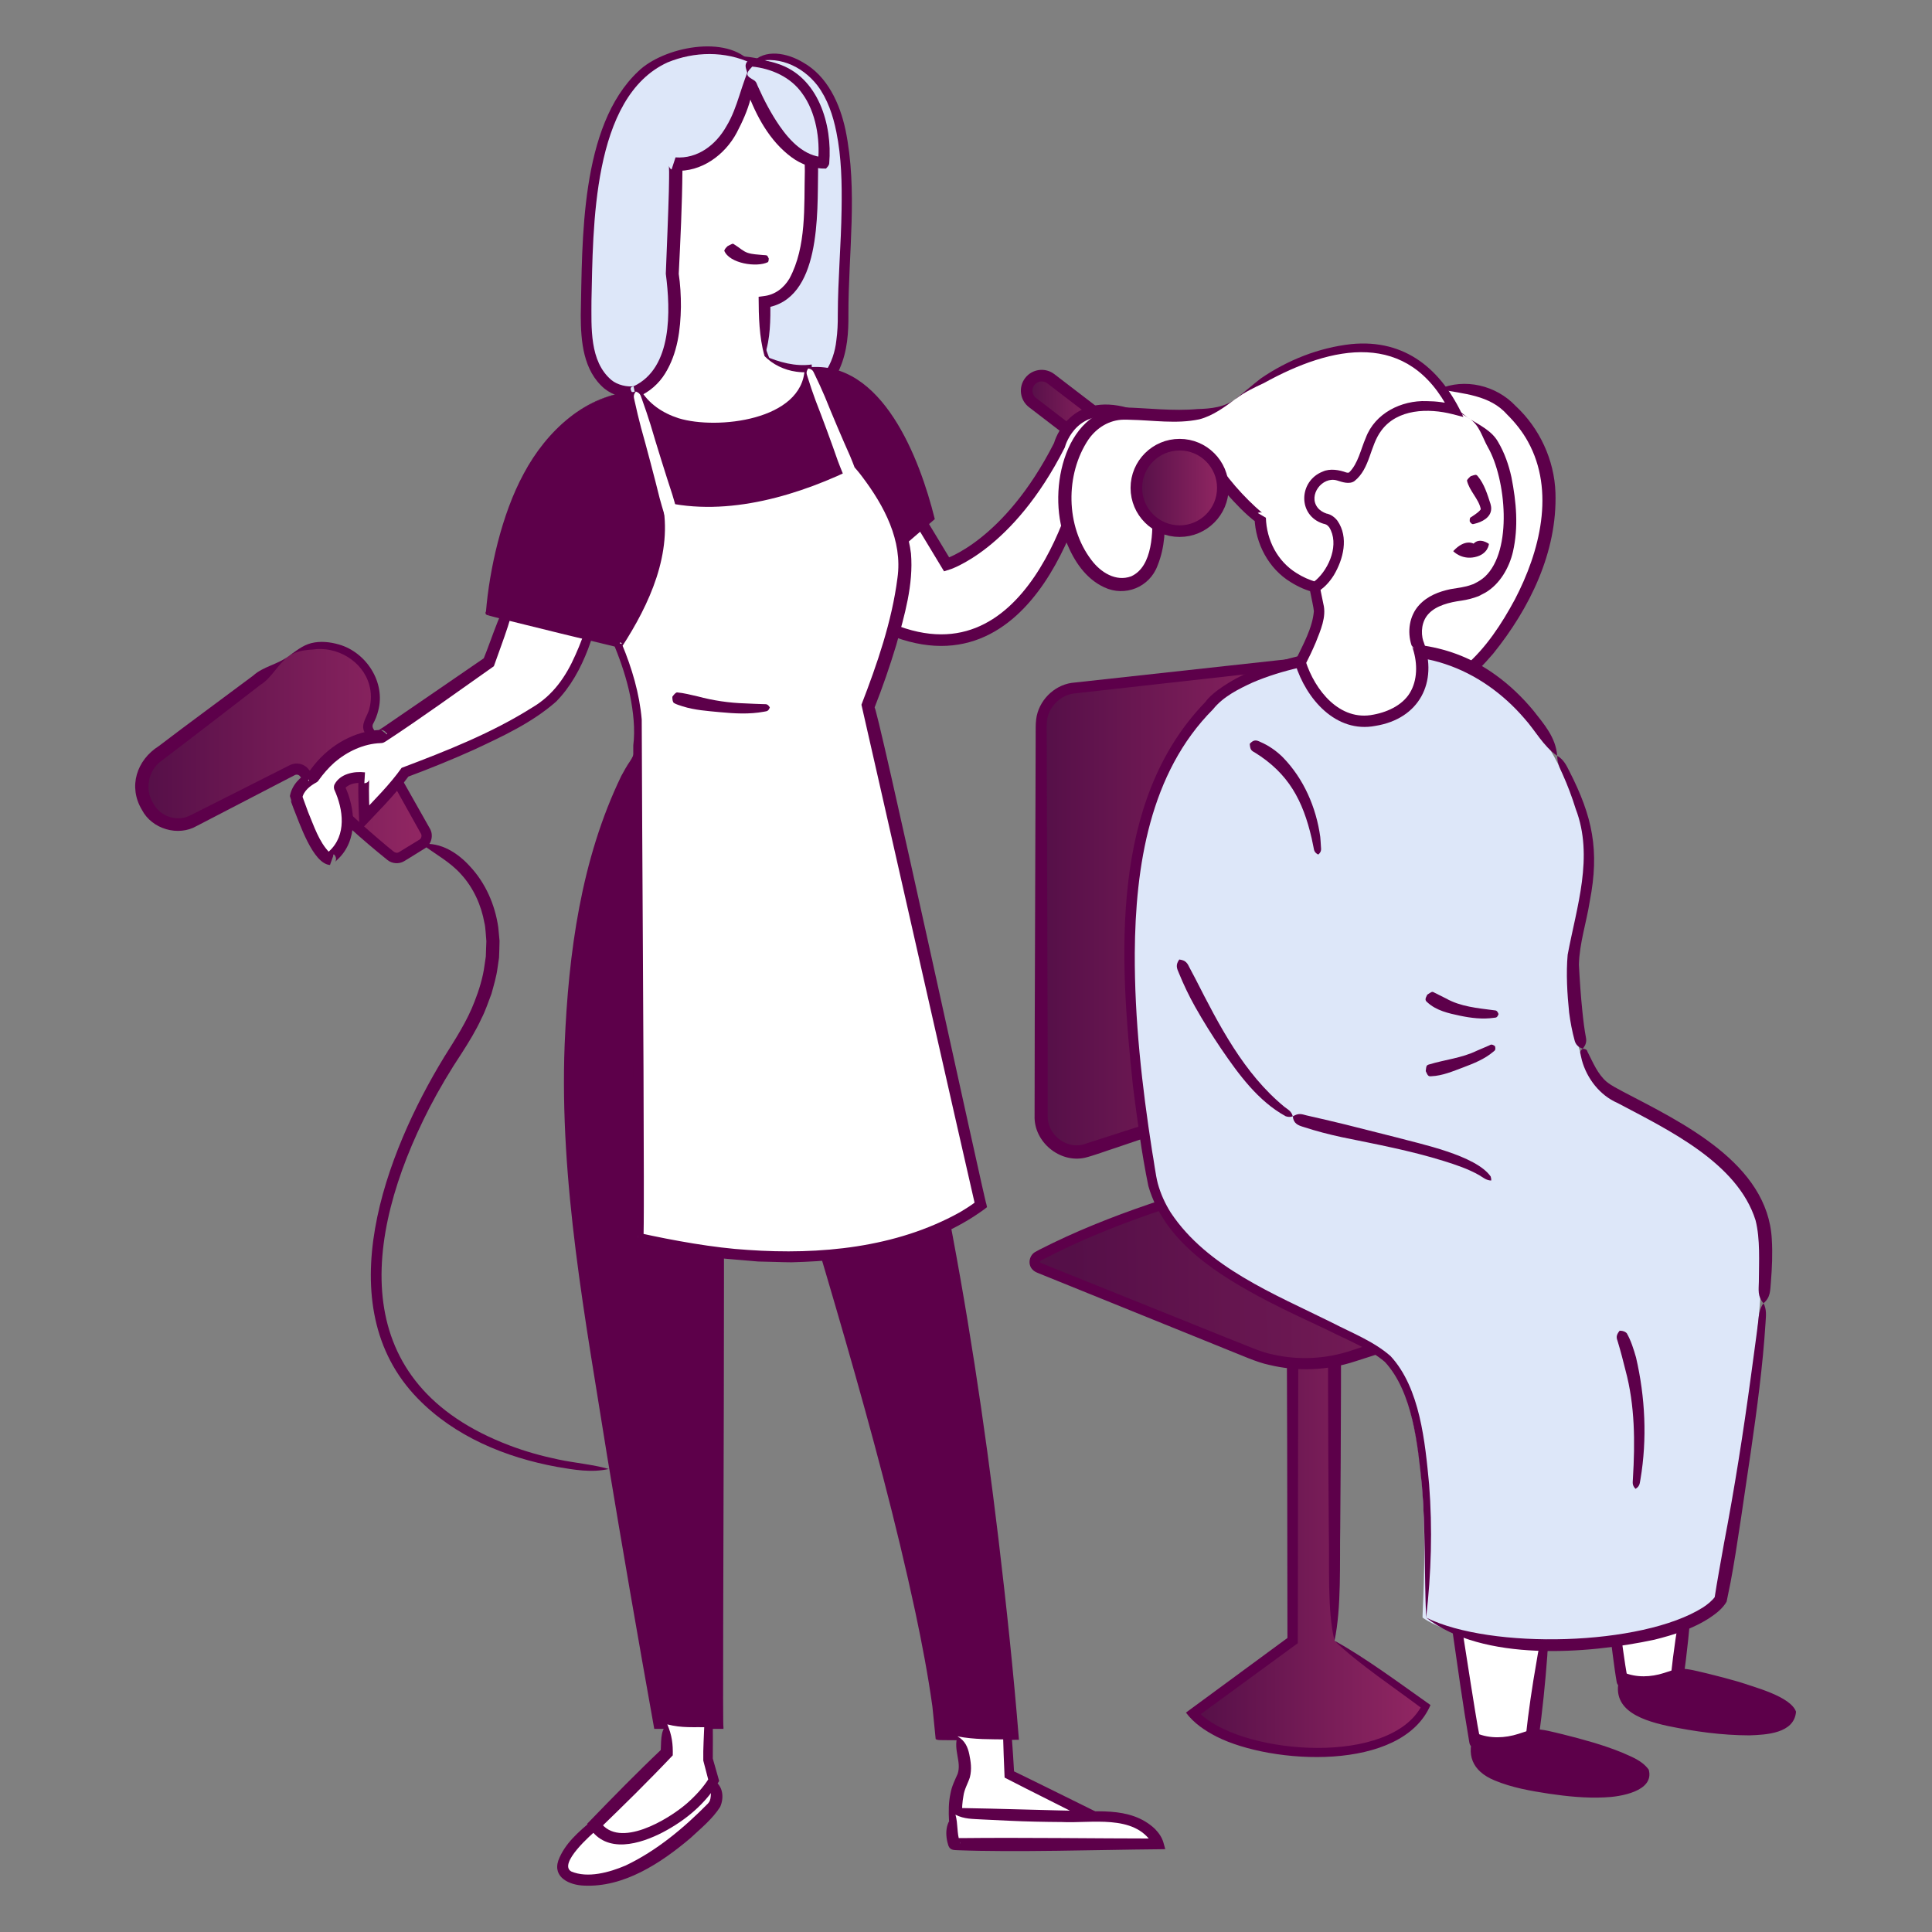 <?xml version="1.0" encoding="utf-8"?>
<svg width="500" height="500" viewBox="0 0 500 500" fill="none" xmlns="http://www.w3.org/2000/svg">
<rect x="0" y="0" width="500" height="500" fill="#808080" stroke="none"/>
<path d="M184.7 460.73C184.7 460.73 186.51 465.34 184.54 467.64C182.57 469.94 165.95 487.38 151.47 486.56C136.99 485.74 153.94 472.25 153.94 472.25L184.71 460.73H184.7Z" fill="white"/>
<path d="M184.7 460.73C187.12 462.16 187.45 465.18 186.38 467.62C184.39 470.76 181.34 473.22 178.65 475.73C171.09 482.13 161.44 488.53 151.07 487.99C147.55 487.87 142.98 485.97 144.5 481.48C146.2 477 149.81 474.07 153.26 471.08C160.94 468.21 169.44 465.24 177.25 462.63C179.15 462.09 182.85 460.37 184.71 460.74L184.7 460.73ZM184.7 460.73C182.15 462.64 179.43 463.46 176.77 464.6C170.21 467.27 159.93 471.58 154.76 473.3C152.91 474.82 144.47 482.31 147.81 484.32C152.09 486.16 157.71 484.57 161.87 482.81C169.88 479.02 176.98 473.09 183.2 466.77C183.74 466.21 183.86 465.69 183.94 464.84C184.01 463.46 184.14 462.21 184.69 460.74L184.7 460.73Z" fill="#5D004A"/>
<path d="M271.956 98.021C270.252 96.714 267.81 97.036 266.503 98.741C265.195 100.446 265.518 102.888 267.222 104.195L280.658 114.497C282.362 115.804 284.804 115.482 286.112 113.777C287.419 112.072 287.096 109.63 285.392 108.323L271.956 98.021Z" fill="url(#paint0_linear_4273_34727)" stroke="#5D004A" stroke-width="3" stroke-miterlimit="10"/>
<path d="M291.61 107.02C277.89 103.11 274.44 114.25 274.16 115.26C260.91 141.35 245 146.09 245 146.09L238.67 135.61L225.79 140.63C225.79 140.63 226.01 155.25 228.63 162.02C267.46 179.99 279.9 126.05 281.12 120.2C281.92 119.18 291.52 106.91 291.6 107.01L291.61 107.02Z" fill="white" stroke="#5D004A" stroke-width="3" stroke-miterlimit="10"/>
<path d="M194.51 16.381C194.51 16.381 177.63 43.231 195.13 42.461C194.55 42.841 195.9 70.931 195.9 70.931C195.9 70.931 191.67 95.551 205.33 101.331C204.95 101.331 218.41 104.411 218.22 81.901C218.03 59.391 225.31 20.701 202.33 14.951C197.87 13.841 194.51 16.381 194.51 16.381Z" fill="#DDE7F9"/>
<path d="M194.5 16.38C193.63 21.97 190.5 26.4 189.32 31.73C188.04 36.95 188.69 41.23 195.05 40.74L196.08 43.88C196.4 43.71 196.69 43.3 196.75 42.95V43.05C196.59 50.82 197.3 62.98 197.54 70.86C196.51 78.8 196.13 87.89 200.28 95.02C201.61 97.25 203.56 98.98 205.88 100L205.33 102.78C208.55 99.72 205 100.18 205.79 99.98L205.71 99.96H205.75L205.89 99.99C212.5 100.76 215.87 93.75 216.45 88.06C216.75 85.9 216.84 83.71 216.82 81.46C216.85 72.28 217.68 63.25 217.8 54.22C217.91 47.49 217.79 40.74 216.45 34.16C215.59 29.88 214.17 25.61 211.55 22.12C207.61 17.02 200.83 13.94 194.48 16.39L194.5 16.38ZM194.5 16.38C197.9 12.43 203.85 13.76 207.82 16.15C214.16 19.71 217.37 26.84 218.82 33.65C222.05 49.37 219.53 65.66 219.57 81.43C219.61 86.02 219.31 90.84 217.33 95.35C215.46 100.01 210.31 103.75 205.09 102.76C205.03 102.76 204.91 102.71 204.85 102.69C205.64 102.49 202.04 102.93 205.3 99.87L204.75 102.65C198.84 100.26 195.67 94.05 194.53 88.17C193.4 82.33 193.44 76.53 194.25 70.64C193.83 65.71 193.56 55.94 193.33 49.6C193.33 47.53 193.12 44.4 193.36 42.36C193.42 41.84 193.76 41.31 194.16 41.02L195.19 44.16C192.01 44.32 188.05 43.36 186.51 40.18C184.02 34.43 187.02 28.23 189.26 23C190.51 20.49 192.1 18.13 194.5 16.37V16.38Z" fill="#5D004A"/>
<path d="M74.55 169.929L40.64 195.609C36.57 198.689 35.51 204.349 38.18 208.699L38.52 209.249C40.91 213.149 45.9 214.539 49.97 212.459L75.65 199.309C76.73 198.759 78.04 199.049 78.77 200.009C84.79 207.919 97.63 218.799 101.13 221.519C101.95 222.159 103.09 222.219 103.98 221.669L109.23 218.449C110.33 217.769 110.74 216.369 110.17 215.209L95.46 189.009C95.1 188.279 95.12 187.419 95.52 186.709C97.68 182.829 97.77 177.909 95.25 173.819C90.85 166.669 81.25 164.859 74.56 169.929H74.55Z" fill="url(#paint1_linear_4273_34727)"/>
<path d="M74.55 169.929C71.82 172.019 70.32 175.429 67.36 177.269C60.01 182.929 50.52 190.279 43.18 195.839L41.83 196.859C38.39 199.279 37.37 204.289 39.63 207.839C41.44 211.389 45.96 212.869 49.48 210.899L52.51 209.379L58.56 206.329C60.85 205.169 71.65 199.719 73.68 198.689C73.95 198.569 74.56 198.239 74.81 198.119C76.14 197.359 77.89 197.439 79.12 198.369C79.79 198.839 80.5 199.939 81.01 200.549C81.72 201.399 82.43 202.239 83.18 203.059C88.42 208.809 94.34 214.119 100.32 219.129L101.62 220.179C102.04 220.579 102.67 220.899 103.23 220.549C104.66 219.679 107.13 218.169 108.56 217.289C109.03 216.999 109.21 216.349 108.99 215.839L108.89 215.659L108.06 214.179C104.75 208.279 98.16 196.409 94.89 190.499C94.82 190.349 94.43 189.699 94.37 189.559C93.16 187.379 95.16 185.389 95.6 183.329C96.13 181.349 96.12 179.219 95.56 177.239C93.86 171.039 87.14 167.129 80.86 168.109C78.66 168.219 76.37 168.579 74.56 169.939L74.55 169.929ZM74.55 169.929C76.44 168.599 78.25 167.019 80.57 166.439C82.9 165.859 85.41 166.129 87.7 166.789C94.76 168.789 99.85 176.579 97.89 183.899C97.61 185.089 97.13 186.279 96.56 187.319C96.43 187.569 96.38 187.879 96.44 188.159C96.49 188.479 96.91 189.059 97.05 189.349C100.79 195.949 107.53 207.799 111.24 214.409C112.25 216.089 111.7 218.459 110.04 219.509C109.3 219.969 106.83 221.499 106.04 221.989L104.55 222.899C103.23 223.669 101.45 223.529 100.27 222.569C93.51 217.119 87.01 211.329 81.09 204.939C79.9 203.669 78.64 202.139 77.54 200.779C77.25 200.479 76.77 200.389 76.39 200.549L75 201.269L71.99 202.829C68.06 204.869 57.76 210.209 53.95 212.189L50.94 213.749C46.11 216.559 39.31 214.569 36.73 209.589C33.13 203.609 35.35 196.719 41.09 193.089C48.39 187.509 58.12 180.399 65.52 174.849C68.1 172.499 71.78 171.979 74.53 169.919L74.55 169.929Z" fill="#5D004A"/>
<path d="M133.91 151.34L126.49 171.42C126.49 171.42 98.65 190.91 98.55 190.63C98.55 190.63 88.4 190.35 81.1 201.02C81.24 201.16 77.31 202.56 76.61 206.35C76.75 206.49 81.8 222.21 85.45 222.35C84.89 221.93 93.87 217.58 87.84 203.82C87.7 203.4 89.66 200.73 94.3 201.29C93.88 201.29 94.3 211.82 94.3 211.82C94.3 211.82 102.58 203.26 104.83 199.89C104.83 199.88 104.84 199.87 104.85 199.86C113.99 196.48 138.61 186.83 144.97 178.7C152.83 168.66 155.31 152.22 155.31 152.22L133.92 151.35L133.91 151.34Z" fill="white"/>
<path d="M133.91 151.34C133.04 158.91 130.26 165.4 127.81 172.42L127.4 172.71L113.55 182.5C109.14 185.59 104.44 188.86 99.92 191.81C99.39 192.12 99.11 192.36 98.38 192.31C97.78 192.3 97.06 191.67 96.93 191.16L98.5 192.32C94.14 192.46 89.84 194.5 86.55 197.33C85.02 198.69 83.66 200.27 82.47 201.93L82.28 199.83C82.75 200.22 82.9 201.24 82.59 201.75C82.45 202.02 82.21 202.29 81.97 202.44C80.3 203.34 78.54 204.67 78.21 206.62L77.76 205.18C78.18 205.62 78.32 206.32 78.54 206.88C78.78 207.58 79.47 209.42 79.73 210.14C81.25 213.75 82.53 217.85 85.29 220.65C85.46 220.77 85.59 220.8 85.52 220.8L84.54 223.54C83.91 223.08 83.71 222.04 84.17 221.38C84.45 220.94 84.83 220.65 85.17 220.31C89.72 216.15 88.89 209.56 86.51 204.32C86.36 203.87 86.4 203.43 86.55 203.06C87.99 200.25 91.6 199.54 94.46 199.89L94.29 202.69C94.62 202.73 95.16 202.49 95.37 202.16C95.51 201.95 95.46 202.02 95.48 201.98C95.52 201.94 95.58 201.72 95.57 201.75C95.57 201.74 95.54 202 95.54 202.02C95.41 205.19 95.57 208.58 95.66 211.75L93.28 210.84C96.92 206.95 100.88 203.05 103.94 198.72C115.54 194.34 127.25 189.73 137.76 183.09C143.14 179.93 146.47 175.08 148.92 169.5C151.42 163.98 153.17 158.01 154.27 152.04L155.24 153.21C148.69 152.79 140.3 152.69 133.89 151.31L133.91 151.34ZM133.91 151.34C139.95 150.3 149.14 151.17 155.34 151.19L156.49 151.22L156.31 152.36C154.46 162.47 151.33 174.04 143.95 181.55C137.72 187.04 130.06 190.57 122.61 194.05C116.92 196.61 111.15 198.95 105.32 201.12L105.99 200.58C102.14 205.86 97.5 210.38 93.05 215.12C92.9 210.77 92.62 206.15 92.77 201.81C92.8 201.43 92.83 201.07 93.02 200.67C93.17 200.27 93.88 199.83 94.3 199.88L94.13 202.67C92.46 202.49 90.52 202.69 89.33 203.95C89.26 204.02 89.23 204.08 89.2 204.12C89.21 204.12 89.19 204.15 89.21 204.1C89.29 203.89 89.29 203.5 89.15 203.23C92.07 209.31 92.7 217.52 87.31 222.48L86.86 222.93L86.72 223.08C87.15 222.57 86.99 221.51 86.38 221.12L85.4 223.86C80.92 223.54 77.45 212.78 75.91 209.08C75.7 208.52 75.37 207.6 75.17 207.05L75.15 207C75.22 207.17 75.34 207.34 75.48 207.47L75.03 206.03C75.52 203.17 77.66 201.04 80.09 199.72C80.12 199.7 80.12 199.7 80.11 199.71C80.08 199.73 79.94 199.85 79.9 199.89C79.79 200 79.7 200.14 79.63 200.28C79.32 200.77 79.46 201.78 79.93 202.16L79.74 200.06C80.3 199.32 80.82 198.55 81.42 197.83C85.63 192.71 91.86 189.09 98.6 188.9L100.17 190.06C99.97 189.23 98.79 188.65 98.02 188.99H98L97.92 189.03C97.85 189.06 97.85 189.06 97.87 189.05L97.93 189.02C98.31 188.77 99.03 188.33 99.41 188.06C106.58 183.18 118.34 175.07 125.59 170.1L125.01 170.85C127.69 164.33 129.63 156.93 133.91 151.32V151.34Z" fill="#5D004A"/>
<path d="M109.22 218.45C114.06 217.9 118.5 220.75 121.62 224.21C125.67 228.53 128.12 234.18 128.95 239.98L129.28 243.48C129.25 244.94 129.22 246.4 129.15 247.85C129.08 248.35 128.85 249.9 128.77 250.44C128.49 252.72 127.79 254.99 127.19 257.19C126.46 259.07 125.55 261.82 124.6 263.58C123.24 266.6 121.3 269.73 119.54 272.49C116.49 277.07 113.68 281.82 111.14 286.7C93.68 320.71 89.88 358.15 131.82 374.06C135.92 375.63 140.17 376.81 144.48 377.71C148.81 378.63 153.16 378.95 157.55 380.17C153.04 381.19 148.52 380.37 144.11 379.62C130.81 377.17 117.69 371.79 108.09 361.9C84.62 337.79 99.87 298.24 114.97 273.52C117.84 268.94 120.9 264.26 122.82 259.18C123.95 256.31 124.99 252.97 125.38 249.92C125.43 249.54 125.67 247.95 125.73 247.55C125.79 246.23 125.8 244.9 125.87 243.58C125.76 242.62 125.66 239.81 125.37 238.87C124.55 234.24 122.52 229.77 119.36 226.3C116.47 223.03 112.68 221.1 109.22 218.46V218.45Z" fill="#5D004A"/>
<path d="M345.38 424.63V318.39C345.38 315.65 343.16 313.43 340.42 313.43H339.49C336.75 313.43 334.53 315.65 334.53 318.39V424.58L308.78 443.46C308.78 443.46 316.18 453.16 340.32 453.49C364.46 453.82 368.96 441.62 368.96 441.62L345.37 424.63H345.38Z" fill="url(#paint2_linear_4273_34727)"/>
<path d="M345.38 424.63C343.44 416.9 344.11 404.62 343.9 396.55C343.68 373.32 343.64 341.79 343.73 318.66C343.89 316.56 342.08 314.85 339.98 315.05C337.6 314.87 335.89 316.62 336.11 319.05C336.11 320.11 336.09 323.3 336.09 324.42C335.96 350.22 335.89 398.32 335.87 424.58V425.26L335.32 425.66L309.55 444.5L309.81 442.67C310.11 443.04 310.63 443.53 311.09 443.94C322.76 454.2 359.98 457.03 368.02 441.26L368.38 442.43C361.55 437.25 351.4 430.5 345.38 424.63ZM345.38 424.63C353.28 428.94 362.83 436.07 370.21 441.26C362.73 458.67 329.09 456.63 314.89 449.46C311.87 447.9 309 446.01 306.92 443.22L308.02 442.41L333.74 423.5L333.19 424.58C333.19 398.13 333.08 350.41 332.96 324.42C332.96 323.61 332.94 319.93 332.94 319.05C332.94 318.36 332.94 317.6 333.11 316.91C333.76 313.8 336.84 311.59 339.98 311.8C341.51 311.74 343.08 312.14 344.31 313.07C346.22 314.41 347.18 316.79 347.02 319.09C347.02 320.14 347.04 323.31 347.04 324.42C347.11 344.81 347.04 375 346.85 395.47C346.68 404.19 347.2 416.04 345.37 424.62L345.38 424.63Z" fill="#5D004A"/>
<path d="M342.72 277.4L281.55 297.65C275.59 299.62 269.45 295.19 269.45 288.91V187.65C269.45 182.72 273.16 178.57 278.06 178.03L342.72 170.9V277.4Z" fill="url(#paint3_linear_4273_34727)"/>
<path d="M342.72 277.4C335.3 281.91 321.03 285.86 312.53 288.99C307.34 290.75 293.93 295.32 288.9 297.01C286.59 297.74 283.14 299.04 280.8 299.62C274.23 301.09 267.52 295.48 267.75 288.78C267.74 278.44 267.83 250.32 267.87 239.6L267.98 206.81L268.03 190.42C268.07 189.03 267.96 187.78 268.16 186.14C268.74 181.44 272.64 177.42 277.33 176.73L342.58 169.58L344.05 169.42V170.9C343.99 194.76 343.84 227.37 343.61 251.23C343.46 260.06 343.75 269.24 342.73 277.4H342.72ZM342.72 277.4C341.26 261.23 342.01 239.92 341.62 223.79C341.52 210.62 341.44 184.06 341.4 170.9L342.87 172.21L277.78 179.49C274.28 180.01 271.37 183.02 270.95 186.53C270.81 187.6 270.89 189.1 270.88 190.43L270.93 206.82L271.04 239.61L271.14 272.4V288.79C271 293.43 275.6 297.26 280.11 296.26L310.66 286.42C320.46 283.3 332.23 279.05 342.71 277.4H342.72Z" fill="#5D004A"/>
<path d="M372.36 100.71C372.36 100.71 382.7 99.23 388.61 103.96C418.46 127.84 385.54 172.71 377.34 175.12C369.14 177.53 358.57 177.86 358.57 177.86L372.36 100.71Z" fill="white"/>
<path d="M372.36 100.71C379.08 97.77 387.24 99.73 392.25 105.07C398.45 110.82 402.26 119.04 402.55 127.49C403.06 142.88 395.88 157.45 386.42 169.18C384.1 171.83 381.62 174.74 378.3 176.32C376.75 176.85 375.14 177.18 373.55 177.51C368.05 178.61 362.52 179.11 356.92 179.3L357.22 177.63C360.34 160.31 364.72 136.65 368.07 119.37C369.23 114.18 370.28 105.38 372.35 100.72L372.36 100.71ZM372.36 100.71C372.39 107.1 370.64 114.52 369.75 120.63C366.96 137.72 362.94 161.05 359.92 178.1L358.54 176.5C364.71 176.17 370.97 175.47 376.91 173.74C377.75 173.45 378.45 172.92 379.17 172.34C384.58 167.69 388.66 161.43 392.04 155.15C398.49 142.81 402.53 127.12 395.42 114.27C394.02 111.73 392.15 109.37 390.08 107.32C385.58 102.19 378.76 101.95 372.36 100.7V100.71Z" fill="#5D004A"/>
<path d="M369.42 293.5L424.72 315.52C430.39 317.78 429.9 325.07 423.94 327L349.89 351.02C341.32 353.8 331.96 353.54 323.8 350.29L268.85 328.11C267.47 327.55 267.37 325.85 268.68 325.11C274.3 321.94 289.17 314.75 321.59 305.34C355.9 295.38 369.42 293.51 369.42 293.51V293.5Z" fill="url(#paint4_linear_4273_34727)"/>
<path d="M369.42 293.5C376.51 294.47 383.3 297.47 389.98 300.05C398.02 303.21 415.23 309.93 423.14 313.04L424.41 313.55L425.05 313.8L425.37 313.93C431.71 316.35 432.11 324.82 426.08 327.93C425.6 328.23 425.07 328.37 424.57 328.59L423.26 329.02C416.84 331.09 378.76 343.34 371.44 345.68L350.71 352.32C343.58 354.68 335.76 355.01 328.45 353.23C325.24 352.57 321.1 350.65 318.03 349.46C311.56 346.84 294.43 339.9 287.76 337.2C283.24 335.36 274.58 331.87 270.1 330.05L268.84 329.54C268.24 329.3 267.63 329.05 267.18 328.53C265.86 327.14 266.41 324.7 268.1 323.91L268.4 323.74L269.01 323.41C287.28 314.06 307.17 308.25 326.81 302.68C333.81 300.75 340.84 298.89 347.91 297.17C354.98 295.53 362.05 293.58 369.42 293.51V293.5ZM369.42 293.5C355.48 297.68 341.32 300.52 327.42 304.81C307.65 310.74 287.69 316.57 269.4 326.22C269.12 326.36 269.01 326.57 269.16 326.73C269.19 326.76 269.23 326.8 269.31 326.83L269.37 326.86L269.53 326.92L269.85 327.05C274.92 329.08 283.61 332.59 288.79 334.67C295.58 337.4 312.55 344.22 319.09 346.86C322.04 347.96 326.08 349.86 329.13 350.48C335.93 352.08 343.17 351.74 349.81 349.49L370.5 342.7C377.95 340.26 415.55 327.92 422.23 325.77L423.51 325.35C427.8 323.97 428.4 318.57 423.81 317L423.18 316.75L421.93 316.25C414.23 313.15 397.25 306.26 389.35 303.06C382.44 300.25 375.78 297.81 369.45 293.5H369.42Z" fill="#5D004A"/>
<path d="M437.27 407.891L434.07 433.851C434.07 433.851 427.88 438.501 419.89 435.131C419.59 435.161 415.93 406.311 415.93 406.311L437.27 407.891Z" fill="white"/>
<path d="M437.27 407.89C438.7 409.13 437.85 411.86 437.85 413.64C437.35 420.67 436.6 427.81 435.62 434.81C430.95 438.24 424.57 438.8 419.31 436.48L420.04 436.59C419.55 436.7 418.69 436.22 418.53 435.73C418.5 435.66 418.42 435.45 418.42 435.43C417.72 431.54 416.99 424.95 416.43 420.93C415.76 415.6 415.06 410.26 414.47 404.91L416.01 405.05C419.28 405.37 423.9 405.72 427.09 406.14L432.53 406.77C434.07 406.98 436.07 406.99 437.25 407.91L437.27 407.89ZM437.27 407.89C433.74 408.65 429.6 408.09 426.09 408.07C423.08 407.97 418.86 407.78 415.83 407.58L417.19 406.15L419.15 420.56C419.69 424.29 420.46 430.35 421.13 434C421.16 434.09 421.22 434.53 421.26 434.63C421.27 434.67 421.22 434.51 421.21 434.49C421.06 434.01 420.22 433.54 419.74 433.67L420.47 433.78C424.54 435.47 429.46 435.05 433.08 432.52L432.43 433.65C433.09 427.41 434 421.32 435.11 415.13C435.58 412.39 435.73 410.78 437.29 407.9L437.27 407.89Z" fill="#5D004A"/>
<path d="M399.89 422.48L396.55 449.54C396.55 449.54 390.1 454.39 381.76 450.87C381.45 450.9 376.98 420.74 376.98 420.74L399.89 422.47V422.48Z" fill="white"/>
<path d="M399.89 422.48C401.29 423.84 400.45 426.64 400.44 428.5C399.92 435.56 399.18 442.72 398.22 449.75L398.12 450.5L397.57 450.88C392.77 454.1 386.45 454.53 381.2 452.23L381.93 452.34C381.44 452.45 380.59 451.98 380.43 451.5C380.36 451.33 380.3 451.17 380.27 451.01C378.59 441.19 377.14 430.78 375.73 420.93L375.51 419.32L377.09 419.46C380.59 419.81 385.53 420.18 388.95 420.63L394.78 421.3C396.68 421.53 398.81 421.63 399.89 422.48ZM399.89 422.48C397.16 423.04 395.47 422.85 393.55 422.79L387.93 422.59C384.7 422.47 380.15 422.25 376.89 422.02L378.25 420.55L380.61 435.62C381.25 439.52 382.2 445.85 382.97 449.67C383.01 449.79 383.08 450.22 383.12 450.34C383.12 450.36 383.12 450.32 383.09 450.27L383.06 450.21C382.91 449.74 382.07 449.29 381.6 449.41L382.33 449.52C386.59 451.3 391.75 450.85 395.54 448.21L394.88 449.34C395.58 442.83 396.52 436.46 397.66 429.99C398.14 427.16 398.31 425.44 399.88 422.48H399.89Z" fill="#5D004A"/>
<path d="M434.07 431.85C434.07 431.85 463.07 437.76 464.28 443.11C464.05 446.49 460.35 451.05 436.39 447.13C419.84 444.43 417.55 440.24 419.9 433.12C419.88 432.89 425.33 436.3 434.08 431.84L434.07 431.85Z" fill="#5D004A"/>
<path d="M434.07 431.85C436.9 431.72 439.52 432.59 442.19 433.18C444.85 433.83 447.51 434.53 450.14 435.3C453.97 436.62 463.41 439.02 464.81 442.99C464.34 448.65 457.04 448.96 452.7 449.11C445.61 449.09 438.62 448.12 431.71 446.7C423.89 445.02 415.96 441.95 419.64 432.86C419.85 432.68 420.04 432.76 420.24 432.84C423.52 434.21 427.25 434.05 430.6 432.98L434.08 431.85H434.07ZM434.07 431.85C430.04 434.65 424.45 435.28 419.88 433.48C420.04 433.5 420.28 433.3 420.25 433.1C417.02 442.08 424.88 444.17 431.9 445.82C438.71 447.2 445.73 448.18 452.68 448.13C456.49 447.89 463.07 447.85 463.74 443.07V443.23C463.65 442.77 463.2 442.3 462.74 441.89C461.21 440.64 459.34 439.83 457.51 439.05C452.47 437.03 447.19 435.57 441.94 434.19C439.31 433.46 436.6 433.1 434.07 431.85Z" fill="#5D004A"/>
<path d="M396.58 447.54C396.58 447.54 422.99 452.99 426.18 458.22C427.37 460.79 423.98 467.56 398.99 463.48C381.73 460.66 379.35 456.29 381.79 448.87C381.77 448.63 387.45 452.18 396.58 447.54Z" fill="#5D004A"/>
<path d="M396.58 447.54C399.32 447.42 401.87 448.25 404.46 448.84C407.04 449.48 409.61 450.16 412.17 450.92C414.72 451.68 417.25 452.53 419.74 453.54C422.27 454.68 424.95 455.59 426.69 457.99C428.25 463.62 419.17 465.04 415.29 465.16C410.44 465.4 405.62 464.91 400.87 464.21C396.12 463.48 391.34 462.66 386.82 460.78C380.84 458.31 379.42 453.97 381.56 448.6C381.77 448.41 381.96 448.51 382.17 448.58C385.59 450.01 389.48 449.84 392.98 448.72L396.61 447.54H396.58ZM396.58 447.54C392.37 450.44 386.55 451.1 381.79 449.23C381.96 449.25 382.19 449.05 382.16 448.84C380.32 454.3 381.77 457.77 387.15 459.97C391.51 461.77 396.28 462.59 400.98 463.3C405.7 463.99 410.48 464.45 415.21 464.17C418.38 464.05 426.68 462.87 425.67 458.45C422.47 455 416.4 453.59 411.82 452C406.79 450.24 401.5 449.63 396.57 447.54H396.58Z" fill="#5D004A"/>
<path d="M368.18 418.64C368.18 418.64 379.85 427.67 409.64 425.4C439.43 423.13 444.38 413.96 444.38 413.96C444.38 413.96 458.96 336.02 455.49 317.18C452.02 298.34 422.64 286.8 415.65 282.43C406.51 276.72 406.4 256.68 406.15 249.74C405.9 242.8 413.01 226.47 409.15 212.68C405.29 198.89 390.94 165.23 355.07 168.26C319.2 171.29 312.04 182.6 312.04 182.6C294.23 200.71 284.5 232.17 297.2 305.39C302.66 329.5 339.06 339.4 356.01 349.93C372.96 360.47 367.76 419.17 368.18 418.65" fill="#DDE7F9"/>
<path d="M403.03 195.621C399.36 193.081 397.4 189.131 394.49 185.911C389.02 179.551 382.01 174.501 374.04 171.861C365.99 169.121 357.34 169.491 349 170.591C340.56 171.681 332.02 173.271 324.18 176.631C320.45 178.351 316.52 180.321 313.93 183.571C297.53 200.021 293.83 224.281 293.68 246.641C293.6 263.801 295.53 280.981 298.17 297.941C298.61 300.241 299.05 304.091 299.64 306.291C300.36 308.941 301.51 311.471 302.98 313.811C312.4 328.011 329.84 334.901 344.63 342.251C349.79 344.931 355.45 347.081 359.87 350.951C367.55 359.251 368.81 373.321 369.85 384.101C370.75 395.631 370.41 407.231 369.08 418.651C368.6 407.381 368.94 395.481 367.97 384.251C366.92 374.031 365.61 360.231 358.39 352.451C354.14 348.851 348.63 346.791 343.67 344.261C338.48 341.811 333.23 339.401 328.09 336.751C315.46 330.121 301.42 321.571 297.2 306.961C295.44 298.451 294.34 289.811 293.22 281.201C289.72 248.181 287.03 207.381 311.97 181.651C313.74 179.061 319.22 175.681 323.04 174.071C331.18 170.541 339.86 168.731 348.58 167.491C362.34 165.271 375.47 166.271 387.1 174.711C390.75 177.341 394 180.471 396.84 183.901C399.56 187.381 402.65 190.811 403 195.631L403.03 195.621Z" fill="#5D004A"/>
<path d="M409.61 271.399C408.48 271.019 407.83 270.369 407.54 269.379C406.87 266.969 406.41 264.499 406.09 262.039C405.59 257.229 405.28 251.859 405.71 247.089C408.04 234.639 412.52 221.689 407.79 209.339C406.84 206.279 405.71 203.279 404.4 200.349C403.74 198.879 402.97 197.499 403.03 195.609C404.67 196.559 405.38 198.069 406.12 199.529C412.17 211.349 413.98 220.069 411.44 233.199C410.58 238.709 408.75 244.119 408.62 249.649C408.83 253.629 409.1 257.729 409.51 261.649C409.75 264.019 410.03 266.369 410.47 268.699C410.62 269.699 410.37 270.479 409.61 271.399Z" fill="#5D004A"/>
<path d="M456.39 337.28C454.79 335.49 455.16 333.75 455.19 331.71C455.21 326.5 455.58 320.72 454.34 315.82C449.67 300.88 431.59 292.34 418.59 285.44C414.03 283.46 410.71 279.13 409.4 274.43C409.29 273.96 409.17 273.5 409.08 273.04C409.07 272.55 408.55 272.21 409.61 271.42C410.94 271.51 410.67 272.04 410.96 272.42C412.29 275.04 413.53 278.04 415.78 279.95C417.1 281.02 418.6 281.73 420.11 282.56C435.34 290.53 457.48 301.05 458.54 320.69C458.77 324.45 458.6 328.16 458.3 331.88C458.11 333.92 458.25 335.75 456.38 337.29L456.39 337.28Z" fill="#5D004A"/>
<path d="M369.1 418.64C385.84 426.93 424.89 426.03 440.75 415.99C441.91 415.23 443.09 414.28 443.88 413.19L443.71 413.66C444.36 409.4 445.43 403.61 446.18 399.36C448.91 385.12 451.16 370.74 453.11 356.38C453.51 353.25 454.67 345.1 455.02 342.01C455.21 340.41 455.26 338.8 456.4 337.27C457.26 338.96 457.02 340.57 456.93 342.18C456.22 353.49 454.7 364.73 453.08 375.93C451.68 385.11 449.58 400.54 447.87 409.48L446.9 414.24L446.84 414.52C445.82 416.28 444.19 417.54 442.54 418.65C438.17 421.53 433.12 423.12 428.13 424.36C410.75 428.07 383.78 430.14 369.1 418.64Z" fill="#5D004A"/>
<path d="M366.83 166.51C366.65 167.4 366.4 167.85 366.11 168.06C364.01 168.77 361.74 169.1 359.53 169.44C355.11 169.94 348.78 170.81 344.32 171.51C342.42 171.78 340.51 171.98 338.59 172.12C337.94 172.12 337.35 172.47 336.54 171.46C336.99 170.25 337.66 170.39 338.27 170.18C340.13 169.71 342.01 169.29 343.9 168.94C348.37 168.18 354.61 167 358.98 166.06C361.18 165.68 363.44 165.26 365.65 165.27C365.99 165.38 366.37 165.72 366.82 166.51H366.83Z" fill="#5D004A"/>
<path d="M380.1 108.26C380.1 108.26 387.82 112.26 389.97 125.62C392.12 138.98 390.3 152.36 377.75 153.8C365.2 155.25 365.82 163.53 366.82 166.51C367.11 166.68 372.71 181.9 357.37 186.04C342.03 190.18 336.53 171.46 336.53 171.46C336.53 171.46 341.4 162.28 341.39 158.31C341.38 154.34 329.46 117.78 350.37 106.61C367.21 97.62 380.09 108.25 380.09 108.25L380.1 108.26Z" fill="white"/>
<path d="M380.1 108.26C382.74 109.91 386.08 111.46 387.68 114.33C389.38 117.18 390.46 120.33 391.16 123.5C392.42 129.91 393.02 136.37 391.54 142.84C390.59 146.87 388.22 151.13 384.42 153.37C384.01 153.6 383.04 154.08 382.65 154.29C381.25 154.83 379.72 155.23 378.25 155.44C375.14 155.85 371.67 156.72 369.73 158.84C367.96 160.69 367.62 163.61 368.36 165.99L367.66 165.12C367.98 165.31 368.27 165.69 368.4 166.02C372.21 176.56 367.28 186.03 355.99 187.85C345.7 189.85 338 180.82 335.22 171.85L335.05 171.33L335.32 170.81C337.22 166.85 339.67 162.53 340.03 158.17C339.98 157.32 339.36 154.59 339.19 153.67C335.42 136.45 333.2 110.55 354.01 103.8C361.44 101.11 371.22 101.08 377.56 106.3L380.1 108.26ZM380.1 108.26C377.56 106.29 374.25 106 371.32 104.96C365.39 103.31 358.94 103.9 353.36 106.44C334.2 114.73 339.07 139.85 342.48 156.27C343.36 159.66 341.7 163.25 340.53 166.24C339.68 168.24 338.77 170.17 337.77 172.11L337.88 171.07C340.28 178.62 346.72 186.77 355.49 184.94C359.51 184.19 363.47 182.18 365.21 178.71C366.98 175.31 366.77 170.92 365.46 167.35C365.44 167.31 365.53 167.47 365.58 167.53C365.69 167.68 365.85 167.81 366.01 167.9L365.31 167.03C364.15 163.51 364.71 159.39 367.26 156.6C369.45 154.22 372.37 153.11 375.39 152.47C377.2 152.15 379.14 151.98 380.84 151.32L381.33 151.16L381.78 150.92C382.66 150.5 383.57 149.9 384.29 149.25C391.58 142.44 389.7 123.89 385.11 115.83C383.65 113.31 382.87 109.83 380.13 108.26H380.1Z" fill="#5D004A"/>
<path d="M380.63 123.24C380.63 123.24 384.86 130.11 384.57 131.92C384.28 133.73 380.38 134.97 380.38 134.97" fill="white"/>
<path d="M380.63 123.241C381.71 122.891 382.03 122.671 382.45 123.251C384.15 125.301 384.9 127.851 385.73 130.381C385.84 130.811 385.93 131.151 385.92 131.671C385.87 133.951 383.49 135.111 381.62 135.551C381.28 135.581 381.03 135.941 380.37 134.971C380.3 133.811 380.63 133.941 380.87 133.741C381.49 133.321 382.35 132.751 382.83 132.271C383.01 132.071 383.26 131.861 383.21 131.681C382.67 129.091 380.24 127.011 379.65 124.361C379.71 124.141 379.98 123.811 380.62 123.231L380.63 123.241Z" fill="#5D004A"/>
<path d="M369.38 257.41C369.38 257.41 374.82 262.76 387.82 262.43L369.38 257.41Z" fill="#DDE7F9"/>
<path d="M369.38 257.41C370.42 256.78 370.55 256.48 371.23 256.9C371.84 257.2 373.57 258.07 374.21 258.39C377.97 260.52 382.38 260.9 386.6 261.45C387 261.55 387.39 261.31 387.82 262.43C387.44 263.55 387.01 263.31 386.6 263.41C383.67 263.83 380.71 263.47 377.81 262.86C374.89 262.25 371.72 261.54 369.43 259.43C368.75 258.89 368.79 258.53 369.38 257.4V257.41Z" fill="#5D004A"/>
<path d="M368.98 277.2C368.98 277.2 379.98 275.6 386.89 270.73L368.98 277.2Z" fill="#DDE7F9"/>
<path d="M368.98 277.2C369.13 275.98 369.08 275.67 369.88 275.47C373.96 274.23 378.3 273.83 382.18 271.94C383.23 271.47 384.32 271.05 385.37 270.57C385.75 270.44 385.92 270.04 386.9 270.74C387.21 271.88 386.71 271.92 386.42 272.22C384.19 274.11 381.44 275.2 378.74 276.22C376.05 277.22 373.36 278.4 370.45 278.53C369.62 278.63 369.49 278.33 368.98 277.2Z" fill="#5D004A"/>
<path d="M376.09 142.64C379.14 139.33 381.36 140.69 381.36 140.69C383 138.98 385.33 140.76 385.33 140.76C385.33 140.76 385.18 143.43 381.69 144.18C378.2 144.93 376.09 142.64 376.09 142.64Z" fill="#5D004A"/>
<path d="M164.55 101.331C164.55 101.331 132.5 99.911 126.13 158.641C125.9 158.871 160.05 167.061 160.05 167.061C160.05 167.061 168.85 189.851 163.65 197.011C158.45 204.171 141.19 241.571 148 310.731C150.88 342.431 169.74 446.961 169.74 446.961H186.77V278.511H198.82C198.82 278.511 240.21 408.191 242.57 449.841C242.83 450.101 263.27 449.841 263.27 449.841C263.27 449.841 253.48 320.101 227.63 245.841C228.45 245.841 206.29 164.601 206.29 164.601L241.58 134.241C241.58 134.241 232.59 92.601 209.19 95.371C208.76 94.441 164.56 101.331 164.56 101.331H164.55Z" fill="#5D004A"/>
<path d="M164.55 101.33C151.74 101.83 141.73 112.05 136.31 122.93C130.48 134.09 128.18 146.65 126.49 158.99C126.78 158.86 126.5 158.16 126.49 158.31C126.47 158.29 126.45 158.27 126.43 158.26L126.38 158.22C126.38 158.22 126.36 158.22 126.38 158.22H126.42L126.53 158.27C128.68 158.91 132.46 159.81 134.7 160.38C139.92 161.7 154.71 165.24 160.17 166.58L160.43 166.64L160.52 166.88C162.58 172.5 164.29 178.23 165.26 184.15C165.82 188.5 166.57 193.63 163.91 197.52C163.08 198.71 162.38 200.01 161.67 201.3C151.35 222.68 148.11 246.88 147.13 270.41C145.74 306.13 152.52 341.44 158.08 376.58C161.96 400.04 166.02 423.47 170.21 446.88L169.74 446.48H186.77L186.29 446.96V278.04H199.17C208.1 306.3 216.51 334.71 224.38 363.28C230.57 386.35 236.81 409.75 240.9 433.31L241.77 438.78C241.9 439.69 242.09 440.6 242.17 441.52L242.45 444.28L243 449.81L242.88 449.53C242.93 449.46 242.84 449.44 242.93 449.45H243.24C243.45 449.48 243.66 449.48 243.88 449.49L245.17 449.51C249.97 449.63 258.43 449.4 263.27 449.41L262.86 449.86C261.48 432.63 259.66 415.43 257.62 398.27C251.42 347.34 242.89 293.2 227.32 245.69C226.85 243.21 225.63 238.45 224.94 235.71C220.26 217.16 210.95 183.26 205.92 164.48C206.07 164.31 241.21 134.16 241.37 133.99L241.27 134.3C238.07 121.76 232.71 106.95 222 99.03C218.33 96.37 213.72 95.16 209.23 95.66L208.92 95.49C208.92 95.59 209.12 95.63 208.98 95.6C207.53 95.51 205.1 95.88 203.62 96C190.88 97.58 177.2 99.35 164.55 101.34V101.33ZM164.55 101.33C176.15 99.58 194.86 96.39 206.36 95.14C207.25 95.06 208.17 94.95 209.07 95.01L209.2 95.04C209.2 95.04 209.41 95.14 209.45 95.24L209.14 95.07C228.43 93.12 238.1 118.97 241.88 134.17L241.92 134.35L241.77 134.48L206.49 164.85L206.59 164.51C212.53 186.92 222.1 221 227.49 243.19C227.62 243.63 227.81 244.7 227.91 245.13C227.96 245.49 228.16 246.15 227.61 246.2L227.95 245.72C234.91 266.06 239.96 287.42 244.35 308.47C250.26 338.1 254.8 368.2 258.39 398.18C260.46 415.51 262.3 432.86 263.7 450.25C259.91 450.27 251.38 450.39 247.72 450.37C246.81 450.39 244.7 450.34 243.83 450.34C243.27 450.31 242.67 450.4 242.15 450.07L242.13 449.85L241.58 444.36L241.3 441.62C240.17 433.49 238.58 425.17 236.88 417.16C227.01 371.07 211.33 322.37 198.8 278.97H186.75C188.06 276.23 186.81 447.44 187.23 446.95V447.43H169.32C165.1 423.89 161.01 400.32 157.11 376.72C151.53 341.53 144.75 306.16 146.13 270.36C147.12 246.66 150.36 222.42 160.78 200.83C161.5 199.51 162.22 198.19 163.09 196.94C165.55 193.28 164.8 188.49 164.27 184.3C163.31 178.49 161.61 172.76 159.58 167.23L159.93 167.53C152.26 165.7 137.77 162.17 130.21 160.27L128.09 159.72L127.03 159.44L126.5 159.29L126.23 159.21L126.08 159.16L125.99 159.13L125.92 159.1C125.92 159.1 125.9 159.1 125.84 159.05C125.81 159.03 125.79 159.01 125.77 158.99C125.77 159.13 125.49 158.43 125.77 158.29C126.64 147.59 129.79 133.12 135.56 122.54C141.32 111.71 151.71 101.77 164.55 101.33Z" fill="#5D004A"/>
<path d="M171.4 129.83C171.4 129.83 194.99 133.2 221.65 119.11C221.96 119.42 234.52 132.9 234.21 146.38C233.9 159.86 224.71 182.54 224.71 182.54L253.82 311.85C253.82 311.85 227.06 335.16 165.17 320.45C165.48 320.45 164.96 192.96 164.96 192.96C164.96 192.96 166.72 182.99 160.04 167.08C159.55 167.31 173.73 149.02 171.4 129.84V129.83Z" fill="white"/>
<path d="M171.4 129.83C180.03 129.37 188.53 128.35 196.95 126.55C205.3 124.71 213.34 121.65 220.91 117.69L222.02 117.16C222.83 117.94 223.61 118.9 224.3 119.68C229.86 126.46 234.65 134.37 235.76 143.24C236.44 151.29 234.07 159.33 231.95 166.92C230.29 172.42 228.43 177.82 226.31 183.18C226.02 177.97 255.23 312.74 255.25 311.53L255.44 312.4L254.78 312.93C240.49 323.4 222.2 326.24 204.9 326.68C202.94 326.69 198.11 326.49 196.22 326.48C194.42 326.34 189.45 325.89 187.58 325.74C180.93 325.04 171.47 323.24 164.85 321.76L165.16 319.09C165.01 319.09 164.81 319.09 164.58 319.19C164.17 319.35 163.83 319.86 163.83 320.25V319.9C163.93 315.74 163.9 308.75 163.92 304.5C163.92 275.82 163.89 222.15 163.89 192.95C164.43 188.73 163.89 184.15 163.05 179.94C162.18 175.71 160.76 171.45 159.13 167.44L160.45 167.95C160.38 168.16 159.25 168.03 159.13 167.44C158.99 166.98 159.08 167.18 159.05 167.05C159.05 166.76 159.2 166.51 159.34 166.28C166.56 155.5 171.59 143 171.4 129.83ZM171.4 129.83C174.2 143.11 168.08 156.39 161 167.32L160.94 167.43C160.94 167.43 160.92 167.47 160.94 167.44C161 167.33 161.02 167.18 161.02 167.06C161 166.93 161.07 167.14 160.94 166.68C160.82 166.09 159.7 165.97 159.63 166.17L160.95 166.68C163.54 172.9 165.5 179.48 166.08 186.22C166.17 217.9 166.6 272.48 166.62 304.5C166.62 308.81 166.64 315.95 166.55 320.25C166.53 320.54 166.53 320.71 166.36 321.04C166.16 321.47 165.58 321.77 165.18 321.78L165.49 319.11C174.15 321.03 184.73 322.95 193.55 323.48C212.14 324.78 231.85 322.94 248.36 313.76C249.93 312.83 251.58 311.81 252.88 310.73L252.42 312.14C252.21 311.5 223.12 182.95 222.94 182.38C227.01 171.85 230.83 160.78 232.26 149.59C233.65 139.9 228.79 130.84 223.11 123.34C222.33 122.28 221.36 121.16 220.52 120.22L222.4 120.5C207.22 128.11 188.35 133.94 171.4 129.81V129.83Z" fill="#5D004A"/>
<path d="M172.69 446.25L172.53 453.65L153.94 472.24C153.94 472.24 157.07 478.99 168.58 474.05C180.1 469.11 184.7 460.72 184.7 460.72L183.22 455.29L183.38 445.91L172.68 446.24L172.69 446.25Z" fill="white"/>
<path d="M172.69 446.25C173.9 449.05 174.19 451.4 174.11 454.28C170.94 457.63 167.71 460.91 164.45 464.17C161.34 467.26 158.2 470.31 155.05 473.37L155.37 471.58C160.25 478.54 172.9 470.93 177.72 466.76C179.91 464.85 182.06 462.54 183.55 460.1L183.43 461.08L182.01 455.63C181.94 452.4 182.2 449.14 182.3 445.9L183.41 447C179.7 446.92 176.41 447.27 172.68 446.25H172.69ZM172.69 446.25C173.99 445.38 176.03 445.35 177.66 445.21C179.9 445.04 182.2 444.9 184.46 444.78C184.49 448.29 184.51 451.81 184.47 455.32L184.43 454.97L185.97 460.38L186.12 460.91C182.65 466.79 177.44 471.1 171.5 474.22C165.76 477.18 156.96 479.97 152.49 472.91L151.96 471.99C155.29 468.56 158.62 465.11 162 461.72C165.1 458.62 168.22 455.54 171.4 452.53L170.94 453.61C171.23 451.23 170.69 447.91 172.69 446.24V446.25Z" fill="#5D004A"/>
<path d="M247.8 449.38C247.8 449.38 251.11 456.78 249.02 460.57C246.93 464.35 247.28 469.62 247.28 469.62L283.01 470.11L261.22 459.25L260.7 449.05L247.8 449.38Z" fill="white"/>
<path d="M247.8 449.38C249.78 450.46 250.48 452.23 250.86 454.05C251.23 455.88 251.55 457.81 251 459.98C250.48 461.58 249.57 463.04 249.34 464.76C249.06 466.29 248.92 468 249 469.5L247.3 467.89C259.21 468.07 271.12 468.53 283.03 468.72L282.39 471.36L271.52 465.89C267.67 463.96 263.82 462.02 259.99 460.04L259.96 459.32C259.83 456.32 259.66 452.07 259.59 449.11L260.73 450.16C256.25 450.1 252.37 450.23 247.8 449.38ZM247.8 449.38C249.36 448.59 251.88 448.55 253.77 448.37C256.39 448.16 259.09 448 261.73 447.89L261.81 448.99C262.05 451.93 262.3 456.2 262.48 459.18L261.78 458.11C268.14 461.18 277.2 465.7 283.62 468.86L289.12 471.57L282.98 471.49C270.52 471.34 258.06 471.49 245.61 471.31C245.48 468.87 245.47 466.42 246 464.07C246.3 462.33 247.14 460.65 247.85 459.05C248.87 455.91 246.69 452.92 247.79 449.36L247.8 449.38Z" fill="#5D004A"/>
<path d="M247.27 469.62C247.27 469.62 245.53 473.24 246.92 477.19C246.92 477.52 299.73 477.19 299.73 477.19C299.73 477.19 297.99 469.62 283 470.11C268.01 470.6 247.27 469.62 247.27 469.62Z" fill="white"/>
<path d="M247.27 469.62C247.96 472.04 247.59 474.35 248.39 476.67L248.48 477.19C248.51 476.9 248.34 476.3 247.91 475.98C247.68 475.8 247.38 475.69 247.25 475.68H247.23C247.23 475.68 247.21 475.68 247.25 475.68C247.55 475.7 248.28 475.69 248.6 475.7C265.01 475.52 283.26 475.8 299.73 475.81L298.38 477.52C298.36 477.46 298.27 477.19 298.17 477.01C293.44 469.47 282.41 471.92 274.82 471.54C270.21 471.51 265.61 471.42 261.02 471.2L254.13 470.87C251.84 470.72 249.53 470.82 247.28 469.64L247.27 469.62ZM247.27 469.62C249.61 468.65 251.89 468.92 254.19 468.92L261.07 468.98C265.65 468.98 270.24 469.02 274.81 468.96C282.91 469.05 292.41 467.19 298.91 473.33C299.89 474.36 300.69 475.44 301.1 476.87L301.57 478.56L299.75 478.59C284.48 478.72 262.73 479.42 247.7 478.83C247.11 478.78 246.51 478.84 245.99 478.43C245.54 478.1 245.36 477.5 245.37 477.2L245.46 477.72C244.55 474.98 244.51 471.3 247.28 469.63L247.27 469.62Z" fill="#5D004A"/>
<path d="M319.85 103.16C311.93 109.26 302.58 107.43 291.61 107.02C280.64 106.61 275.76 118.6 275.56 128.96C275.36 139.32 282.47 152.94 292.02 151.11C301.57 149.28 299.74 131.81 299.74 131.81C299.74 131.81 312.74 118.4 312.54 118.4C316.6 125.92 325.75 134.25 326.15 134.05C326.91 149.07 340.37 151.93 340.37 151.93C340.37 151.93 343.9 150.09 345.73 144.49C347.56 138.89 345.51 134.55 342.88 134.22C336.73 132.11 338.16 124.48 343.45 123.06C348.74 121.64 349.4 128.81 354.28 114.79C359.16 100.77 376.34 106.01 376.34 106.01C360.69 75.33 327.78 97.07 319.86 103.17L319.85 103.16Z" fill="white"/>
<path d="M319.85 103.16C317.05 105.27 313.92 107.61 310.38 108.52C304.48 109.78 298.25 108.74 292.47 108.64L291.6 108.61H290.81C287.1 108.66 283.82 110.69 281.69 113.74C275.65 122.78 275.77 136.17 282.45 144.92C284.85 148.14 288.8 150.62 292.75 149.15C298.41 146.6 298.43 137.4 298.15 131.98L298.09 131.22L298.6 130.7C301.63 127.63 306.94 122.11 309.87 119.06C310.26 118.64 310.95 117.93 311.3 117.53C310.58 118.48 311.34 119.96 312.53 119.94L313.89 117.68C316.97 123.22 322.08 128.83 326.6 132.69C326.25 132.56 325.83 132.59 325.51 132.76L327.61 133.99C327.79 139.79 330.6 145.26 335.54 148.31C337.08 149.3 338.95 150.15 340.67 150.59L339.74 150.72C339.93 150.61 340.3 150.35 340.58 150.12C344.09 147.02 346.65 140.73 344 136.46C343.45 135.76 343.09 135.67 342.46 135.53C335.77 133.43 336.07 124.46 342.34 122.04C344.21 121.18 346.64 121.62 348.42 122.28C348.89 122.38 348.96 122.35 349.17 122.25C351.48 119.96 352.15 116.32 353.46 113.31C355.85 106.93 362.67 103.57 369.2 103.81C371.75 103.83 374.2 104.15 376.71 104.85L375.24 106.61C364.45 85.23 344.83 89.33 327.07 99.15C324.58 100.31 322.05 101.5 319.87 103.2L319.85 103.16ZM319.85 103.16C322.05 101.5 324.1 99.62 326.33 97.92C333.25 93.18 341.3 89.98 349.72 89.05C363.81 87.68 373.11 95.71 378.72 107.91L375.97 107.2C369.64 105.57 361.63 105.8 357.49 111.43C354.5 115.38 354.63 121.26 350.52 124.51C349.18 125.44 347.28 124.73 346.02 124.34C342.2 123.21 338.49 128.15 340.99 131.36C341.53 132.07 342.36 132.58 343.31 132.92L343.04 132.86C344.41 133.04 345.46 133.89 346.13 134.77C349.11 139.07 347.65 144.74 345.19 148.87C344.02 150.72 342.56 152.34 340.57 153.4C338.16 152.86 336.06 151.92 334.01 150.64C328.32 147.18 324.91 140.69 324.68 134.11L326.78 135.34C326.24 135.63 325.5 135.47 325.04 135.12C322.24 133 319.85 130.41 317.5 127.82C314.51 124.52 311.84 120.61 309.75 116.56L312.53 116.86C313.61 116.83 314.36 118.11 313.92 119C313.78 119.32 313.51 119.61 313.28 119.87C311.65 121.63 308.97 124.47 307.28 126.22L300.86 132.92L301.3 131.64C301.66 136.68 301.51 141.59 299.57 146.38C297.51 151.97 291.16 154.54 285.76 151.99C280.9 149.72 277.98 145.16 276.04 140.46C270.76 128.55 274.92 105.97 290.7 105.43C297.19 105.61 303.59 106.44 309.93 105.86C313.36 105.77 317.02 105.42 319.82 103.16H319.85Z" fill="#5D004A"/>
<path d="M305.28 137.46C311.46 137.46 316.47 132.45 316.47 126.27C316.47 120.09 311.46 115.08 305.28 115.08C299.1 115.08 294.09 120.09 294.09 126.27C294.09 132.45 299.1 137.46 305.28 137.46Z" fill="url(#paint5_linear_4273_34727)" stroke="#5D004A" stroke-width="3" stroke-miterlimit="10"/>
<path d="M197.83 92.091C197.97 91.951 197.91 83.291 197.87 78.141C211.58 76.451 209.95 52.391 209.95 34.771C209.95 17.151 191.67 16.111 191.67 16.111C167.43 15.921 160.12 28.231 161.47 48.431C162.14 58.521 167.14 65.971 173.81 70.901C175.09 79.691 175.95 96.691 164.54 101.331C164.92 101.911 170.31 113.071 190.32 110.181C210.33 107.291 209.17 95.371 209.17 95.371C209.17 95.371 203.59 96.141 197.82 92.101L197.83 92.091Z" fill="white"/>
<path d="M197.83 92.09C196.47 87.09 196.35 81.94 196.33 76.81L197.68 76.63C200.57 76.29 202.86 74.55 204.33 72.05C208.76 63.79 208.06 53.43 208.29 44.24C208.08 39.05 209.06 30.48 206.19 25.91C201.34 17.37 190.5 16.79 181.85 18.48C178.81 19.01 175.82 19.93 173.16 21.48C164.56 26.07 162.42 36.55 162.75 45.59C162.82 48.69 163.1 51.91 164 54.87C165.77 61.03 169.82 66.41 175.07 70.13C176.23 78.94 176.81 88.62 172.06 96.59C170.43 99.2 167.92 101.37 165.02 102.52L165.61 100.61C167.76 104.46 171.5 106.92 175.65 108.25C185.58 111.28 207.72 108.79 208.24 95.46L209.29 96.29C208.13 96.4 207.12 96.34 206.05 96.19C202.98 95.78 199.93 94.31 197.81 92.1L197.83 92.09ZM197.83 92.09C201.64 93.75 205.91 94.93 210.06 94.33C210.36 97.25 209.55 100.01 207.96 102.39C203.72 108.47 196.04 110.58 189.08 111.48C180.41 112.67 170 111.07 164.44 103.53C163.79 102.75 163.21 101.53 162.7 100.69C165.62 99.68 168.22 97.88 169.84 95.19C174.04 88.06 173.49 79.07 172.47 71.1L173.01 72C164.52 65.9 159.85 56.08 159.96 45.68C159.79 38.97 160.54 31.95 164.13 26.03C167.83 20.05 174.5 16.59 181.26 15.42C187.99 14.19 195.19 13.8 201.4 17.04C208.08 20.19 211.75 27.27 211.64 34.47L211.72 44.25C211.51 55.14 212.55 77.66 198.05 79.66L199.38 78.14C199.38 82.82 199.44 87.63 197.83 92.11V92.09Z" fill="#5D004A"/>
<path d="M194.52 16.389C194.52 16.389 192.25 43.239 174.74 42.469C175.32 42.849 173.97 70.939 173.97 70.939C173.97 70.939 178.2 95.559 164.54 101.339C164.92 101.339 151.46 104.419 151.65 81.909C151.84 59.399 151.85 21.189 174.54 14.389C188.01 10.349 194.51 16.399 194.51 16.399L194.52 16.389Z" fill="#DDE7F9"/>
<path d="M194.52 16.39C196.02 22.62 193.54 28.85 190.67 34.33C187.61 40.1 181.49 44.62 174.67 44.18L175.7 41.04C176.06 41.3 176.39 41.77 176.48 42.23C176.59 42.8 176.59 43.63 176.61 44.21C176.54 52.97 176.09 62.28 175.65 71.02L175.63 70.66C176.07 73.63 176.23 76.49 176.22 79.43C176.12 85.34 175.35 91.44 172.15 96.62C170.55 99.26 168.05 101.47 165.14 102.69L164.58 99.86C167.82 103.45 164 102.42 165.02 102.74L164.89 102.78C161.94 103.34 158.78 102.43 156.45 100.59C150.92 95.94 150.32 88.33 150.3 81.67C150.72 62.3 150.07 32.67 165.17 18.47C171.58 12.19 188.21 8.74 194.54 16.4L194.52 16.39ZM194.52 16.39C187.64 13.15 179.72 13.3 172.79 16.14C153.12 25.1 153.51 59.13 153.07 77.83C153.07 84.7 152.53 93.49 158.2 98.32C159.75 99.65 162.41 100.22 164.07 99.94C165.09 100.25 161.33 99.21 164.53 102.8L163.97 99.97C174.09 95.24 173.54 80.3 172.31 70.85C172.5 66.14 172.99 54.08 173.1 49.52C173.12 47.78 173.23 44.76 173.12 43.04V42.96V42.94C173.12 42.94 173.15 43.06 173.15 43.05C173.24 43.38 173.51 43.72 173.8 43.87L174.83 40.73C180.49 41.15 185.23 37.56 187.96 32.73C191.08 27.62 191.74 21.81 194.53 16.37L194.52 16.39Z" fill="#5D004A"/>
<path d="M193.41 19.29C193.41 19.29 200.23 41.84 213.13 42.16C213.28 42.01 215.75 17.75 194.63 16.28C193.48 16.2 193.4 19.24 193.41 19.3V19.29Z" fill="#DDE7F9"/>
<path d="M193.41 19.29C193.56 19.94 194.47 20.34 195.14 20.78C195.84 21.22 195.88 21.89 196.19 22.47C197.76 25.98 199.59 29.46 201.76 32.6C204.48 36.52 208.22 40.45 213.16 40.69L212.08 41.12C211.9 41.27 211.75 41.52 211.71 41.76C212.28 36.11 211.18 29 207.59 24.15C204.65 19.96 199.63 17.72 194.59 17.22C194.51 17.21 194.62 17.23 194.62 17.22C194.67 17.19 194.74 17.19 194.76 17.15C194.44 17.58 193.38 18.4 193.4 19.29H193.41ZM193.41 19.29C193.46 18.37 192.7 17.48 193.05 16.49C193.19 16.04 193.77 15.39 194.39 15.35C194.61 15.33 194.73 15.32 194.89 15.35C197.03 15.48 199.18 15.77 201.23 16.49C211.77 19.85 215.46 32.25 214.6 42.27C214.56 42.82 214.11 43.26 213.76 43.63C210.52 43.71 207.31 42.53 204.82 40.67C199.17 36.49 195.73 30.05 193.34 23.6C193.16 22.94 192.72 22.37 192.97 21.56C193.19 20.76 193.65 19.89 193.41 19.28V19.29Z" fill="#5D004A"/>
<path d="M174.95 137.48C174 137.35 173.55 137.07 173.27 136.74C172.17 134.25 171.45 131.55 170.71 128.91C169.6 124.36 167.19 115.23 165.91 110.72C165.33 108.52 164.74 106.09 164.26 103.86C164.14 103.08 163.69 102.39 164.55 101.33C165.84 101.77 165.83 102.59 166.14 103.32C166.93 105.48 167.71 107.84 168.39 110.01C169.7 114.51 172.51 123.52 173.99 127.97C174.77 130.6 175.59 133.26 175.98 135.96C175.91 136.39 175.68 136.86 174.95 137.48Z" fill="white"/>
<path d="M221.52 126.479C220.6 126.469 220.1 126.289 219.82 126.029C218.6 123.939 217.73 121.599 216.85 119.329C215.27 114.749 212.85 108.199 211.06 103.619C210.35 101.729 209.65 99.609 209.04 97.669C208.88 96.989 208.39 96.429 209.18 95.359C210.48 95.589 210.51 96.329 210.86 96.939C211.75 98.779 212.69 100.789 213.47 102.659C215.32 107.249 218.02 113.619 220.02 118.069C220.94 120.329 221.9 122.629 222.44 124.989C222.42 125.369 222.17 125.849 221.51 126.479H221.52Z" fill="white"/>
<path d="M334.57 288.92C335.58 289.43 336.59 289.84 337.6 290.13C354.11 294.76 380.11 298.37 385.91 305.52" fill="#DDE7F9"/>
<path d="M334.57 288.92C336.09 288.01 336.8 288.31 338.15 288.67C341.36 289.41 344.83 290.18 348.02 290.98L361.22 294.31C367.68 296.07 381.91 298.98 385.78 304.46C385.88 304.79 385.96 305.12 385.92 305.52C384.63 305.48 383.84 304.74 382.81 304.13C379.95 302.5 376.79 301.45 373.63 300.46C365.03 297.78 356.1 296.12 347.25 294.3C343.91 293.58 340.58 292.72 337.32 291.65C335.92 291.23 334.75 290.77 334.58 288.92H334.57Z" fill="#5D004A"/>
<path d="M305.21 248.32C305.21 248.32 319.21 281.06 334.57 288.92L305.21 248.32Z" fill="#DDE7F9"/>
<path d="M305.21 248.321C306.95 248.531 307.32 249.331 307.92 250.561L309.39 253.341C315.48 265.291 321.88 277.821 332.42 286.461C333.35 287.181 334.22 287.551 334.57 288.911C333.85 289.151 333.26 289.061 332.73 288.881C325.56 284.941 320.57 278.051 316.05 271.441C313.65 267.891 311.38 264.261 309.28 260.531C307.71 257.731 306.32 254.831 305.11 251.861C304.56 250.611 304.17 249.741 305.2 248.311L305.21 248.321Z" fill="#5D004A"/>
<path d="M323.43 192.51C323.43 192.51 338.89 197.06 341.17 221.16L323.43 192.51Z" fill="#DDE7F9"/>
<path d="M323.43 192.51C324.46 191.35 325.15 191.51 326.17 192.01C328.35 192.95 330.35 194.34 332.02 196.01C337.43 201.57 340.62 208.97 341.68 216.57C341.76 217.32 341.79 218.08 341.84 218.83C341.84 219.58 342.18 220.32 341.16 221.16C339.95 220.54 340.09 219.8 339.9 219.09L339.46 216.96C337.19 207.16 333.5 200.19 324.76 194.76C323.77 194.24 323.56 193.99 323.43 192.5V192.51Z" fill="#5D004A"/>
<path d="M419.17 344.38C419.17 344.38 426.9 359.84 423.26 385.31L419.17 344.38Z" fill="#DDE7F9"/>
<path d="M419.17 344.38C420.15 344.39 420.66 344.69 421 345.03C422.11 346.96 422.78 349.16 423.4 351.3C425.79 361.58 426.31 372.43 424.55 382.84C424.35 383.7 424.48 384.61 423.27 385.31C422.26 384.29 422.6 383.48 422.6 382.61C423.16 373.26 423.14 363.73 420.68 354.64C420.07 352.18 419.44 349.74 418.71 347.32C418.3 346.18 418.17 345.62 419.17 344.37V344.38Z" fill="#5D004A"/>
<path d="M188.3 63.7C188.87 63.44 189.13 63.23 189.61 63.08C189.78 63.05 189.8 63.16 189.91 63.19L190.41 63.51C191.45 64.16 192.31 65.03 193.52 65.44C194.76 65.84 196.1 65.86 197.41 66C197.65 66.03 198.24 66.03 198.46 66.11C198.68 66.28 198.8 66.57 198.96 66.92C198.93 67.3 198.92 67.62 198.74 67.84C195.84 69.28 188.76 68.19 187.44 64.89C187.59 64.4 187.86 64.14 188.3 63.7Z" fill="#5D004A"/>
<path d="M174.01 180.309C174.53 179.579 174.88 179.279 175.18 179.189C176.96 179.339 178.77 179.819 180.54 180.219C184.56 181.299 188.71 181.919 192.88 182.039C194.44 182.109 196.01 182.189 197.57 182.229C198.1 182.289 198.59 181.999 199.23 183.079C198.82 184.239 198.24 184.039 197.71 184.189C193.96 184.889 190.1 184.669 186.32 184.309C183.08 183.999 179.79 183.789 176.66 182.799C175.88 182.519 175.05 182.339 174.36 181.899C174.15 181.669 173.99 181.199 174 180.309H174.01Z" fill="#5D004A"/>
<defs>
<linearGradient id="paint0_linear_4273_34727" x1="265.707" y1="106.249" x2="286.927" y2="106.249" gradientUnits="userSpaceOnUse">
<stop stop-color="#550F48"/>
<stop offset="1" stop-color="#922763"/>
</linearGradient>
<linearGradient id="paint1_linear_4273_34727" x1="36.71" y1="194.549" x2="110.42" y2="194.549" gradientUnits="userSpaceOnUse">
<stop stop-color="#550F48"/>
<stop offset="1" stop-color="#922763"/>
</linearGradient>
<linearGradient id="paint2_linear_4273_34727" x1="308.78" y1="383.46" x2="368.97" y2="383.46" gradientUnits="userSpaceOnUse">
<stop stop-color="#550F48"/>
<stop offset="1" stop-color="#922763"/>
</linearGradient>
<linearGradient id="paint3_linear_4273_34727" x1="269.45" y1="234.51" x2="342.72" y2="234.51" gradientUnits="userSpaceOnUse">
<stop stop-color="#550F48"/>
<stop offset="1" stop-color="#922763"/>
</linearGradient>
<linearGradient id="paint4_linear_4273_34727" x1="277.165" y1="325.026" x2="438.153" y2="322.919" gradientUnits="userSpaceOnUse">
<stop stop-color="#550F48"/>
<stop offset="1" stop-color="#922763"/>
</linearGradient>
<linearGradient id="paint5_linear_4273_34727" x1="294.09" y1="126.27" x2="316.47" y2="126.27" gradientUnits="userSpaceOnUse">
<stop stop-color="#550F48"/>
<stop offset="1" stop-color="#922763"/>
</linearGradient>
</defs>
</svg>
